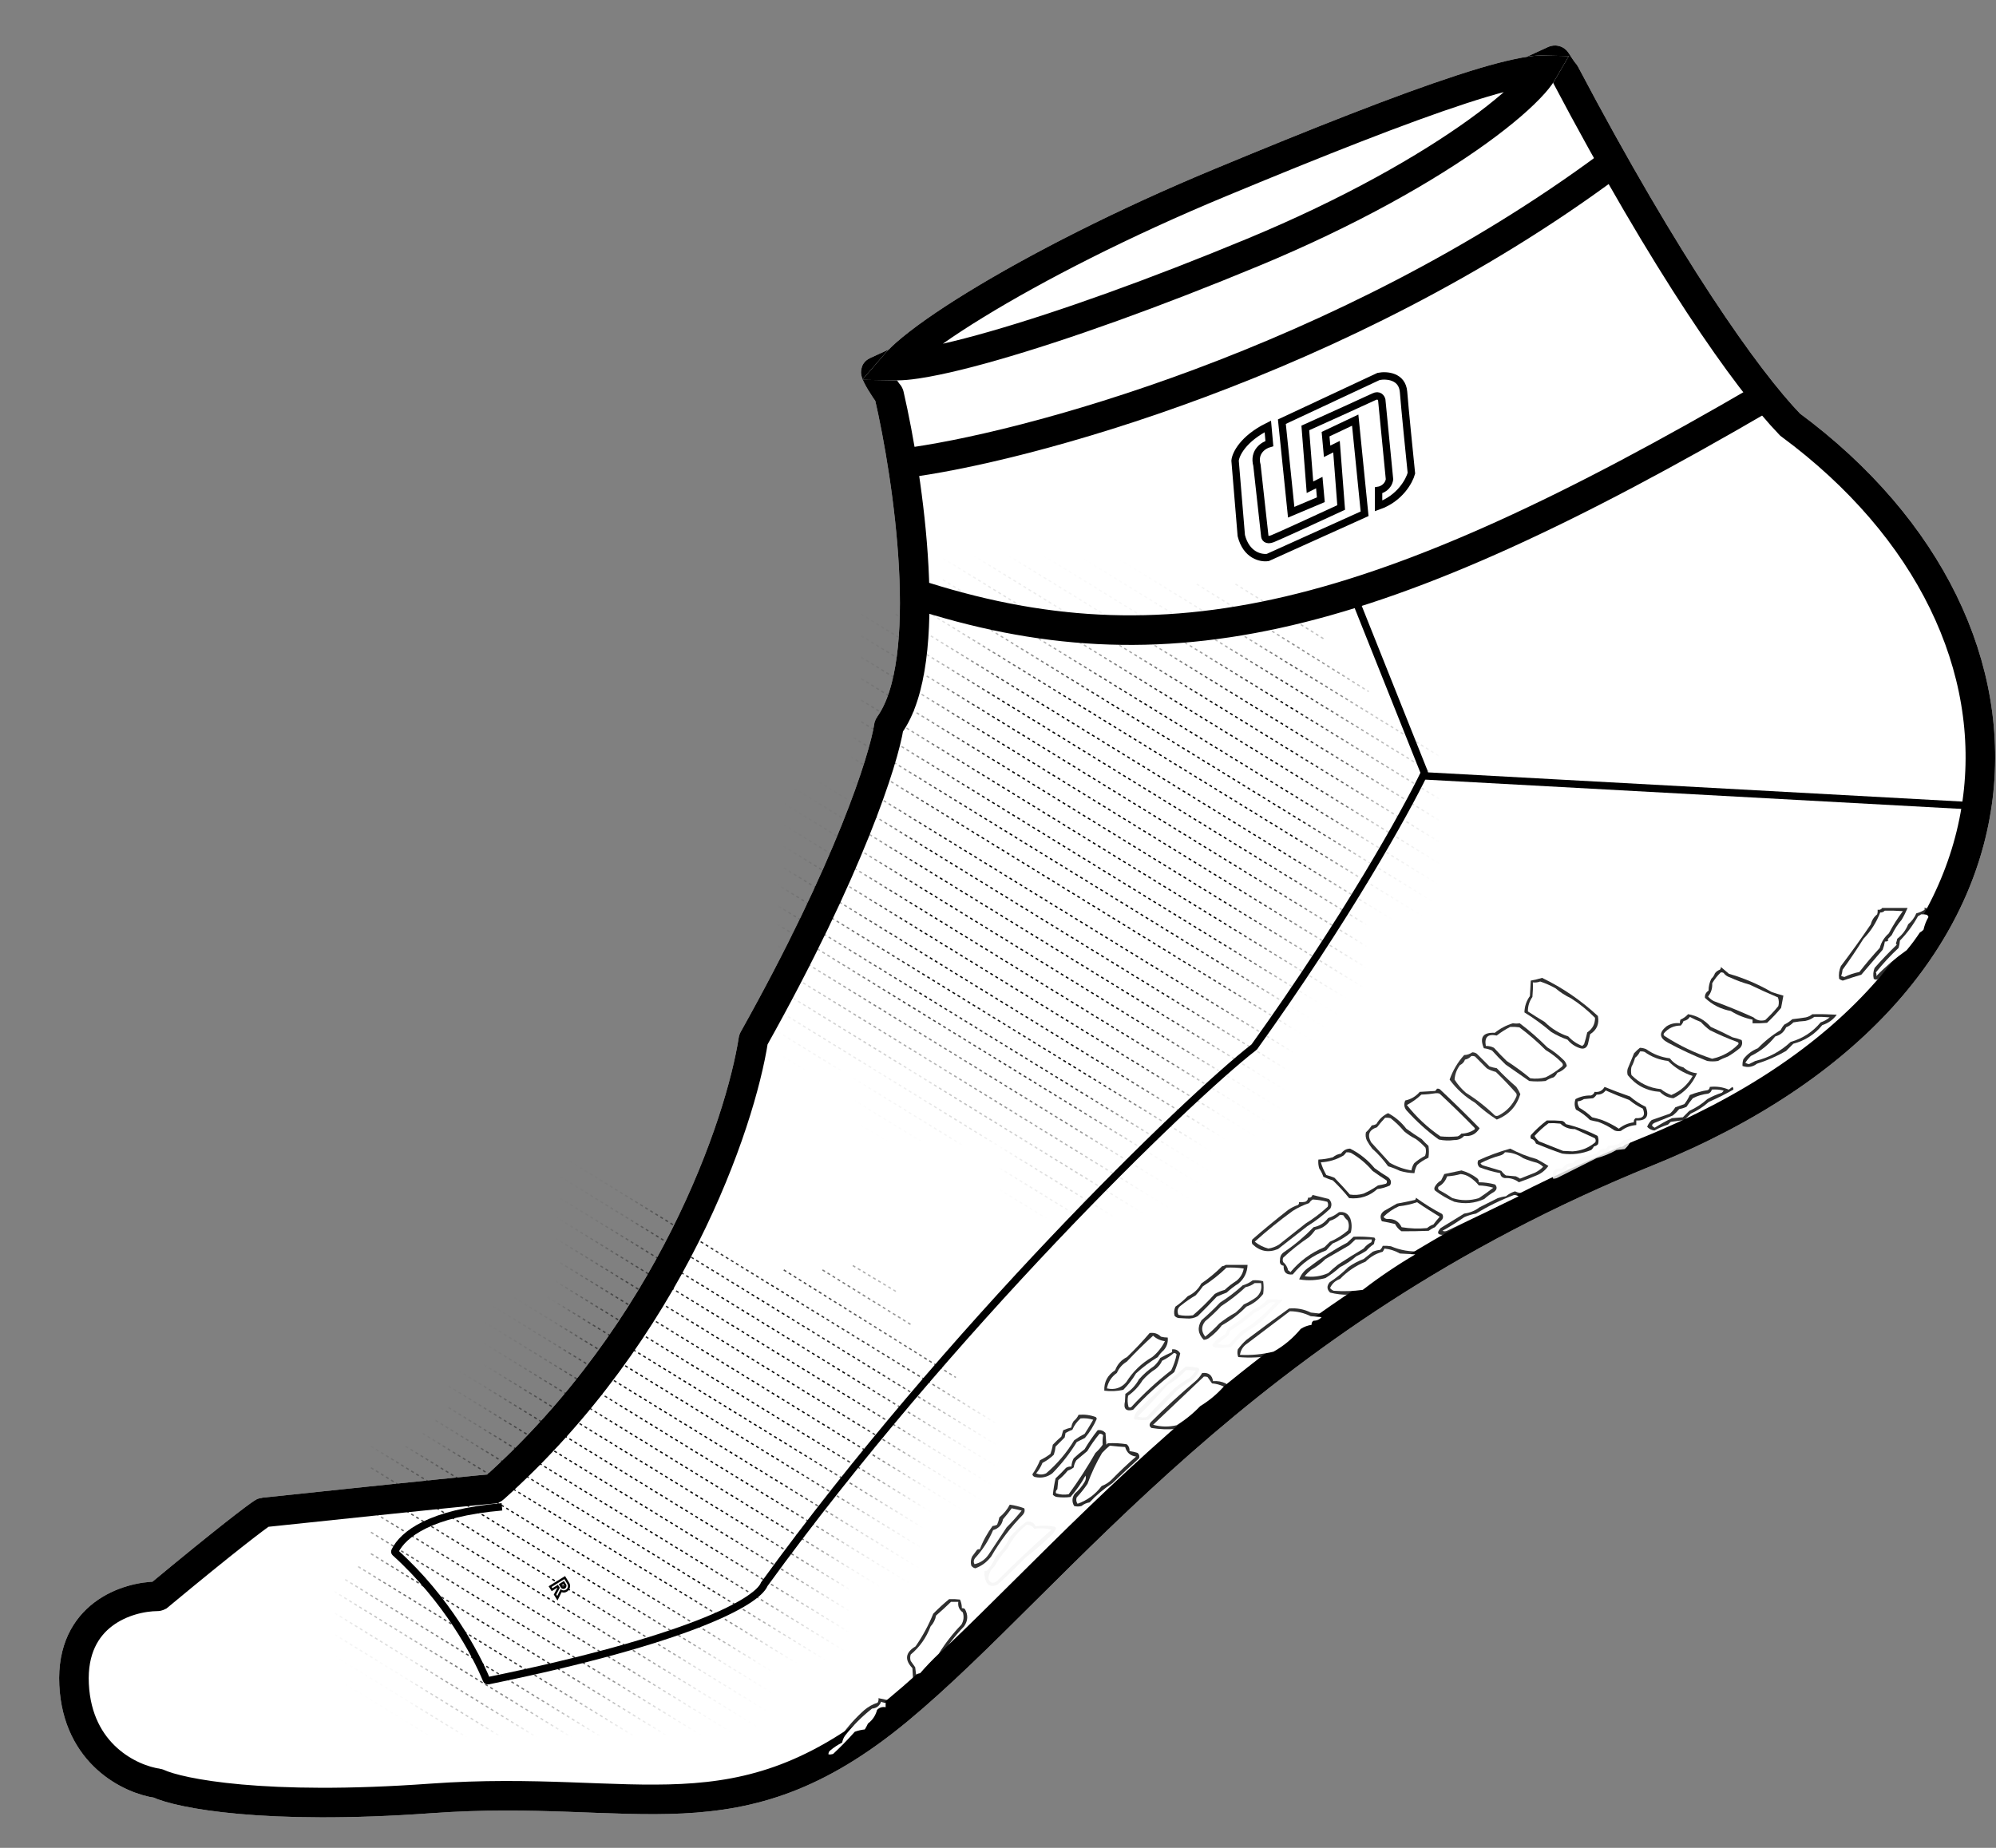 <svg width="27" height="25" viewBox="0 0 27 25" fill="none" xmlns="http://www.w3.org/2000/svg">
<rect x="0" y="0" width="27" height="25" fill="#808080" stroke="none"/>
<path d="M12.029 9.813C12.653 8.95 12.289 6.476 12.027 5.341C12.027 5.338 12.025 5.336 12.023 5.333C11.974 5.276 11.837 5.054 11.847 5.03C11.848 5.027 11.851 5.027 11.853 5.026L21.026 0.817C21.035 0.813 21.045 0.816 21.05 0.824C21.072 0.859 21.131 0.953 21.166 0.991C21.167 0.992 21.168 0.993 21.168 0.994C22.548 3.61 23.624 5.132 24.213 5.743L24.215 5.745C27.995 8.538 27.82 13.336 22.294 15.576C16.767 17.816 14.324 21.335 12.143 23.139C9.961 24.942 8.652 24.128 5.831 24.331C3.579 24.494 2.433 24.264 2.139 24.129C2.137 24.128 2.136 24.127 2.134 24.127C1.774 24.077 1.048 23.741 1.002 22.789C0.956 21.84 1.73 21.599 2.13 21.597C2.134 21.597 2.138 21.595 2.142 21.593C3.079 20.815 3.473 20.519 3.558 20.465C3.561 20.463 3.563 20.462 3.566 20.462C5.886 20.217 6.589 20.148 6.667 20.143C6.672 20.142 6.676 20.141 6.679 20.138C9.07 18 10.015 15.202 10.191 14.066C10.191 14.064 10.192 14.062 10.193 14.06C11.491 11.742 11.956 10.271 12.025 9.821C12.026 9.818 12.027 9.815 12.029 9.813Z" fill="white"/>
<path d="M12.029 9.813C12.653 8.95 12.289 6.476 12.027 5.341C12.027 5.338 12.025 5.336 12.023 5.333C11.974 5.276 11.837 5.054 11.847 5.03C11.848 5.027 11.851 5.027 11.853 5.026L21.026 0.817C21.035 0.813 21.045 0.816 21.05 0.824C21.072 0.859 21.131 0.953 21.166 0.991C21.167 0.992 21.168 0.993 21.168 0.994C22.548 3.61 23.624 5.132 24.213 5.743L24.215 5.745C27.995 8.538 27.82 13.336 22.294 15.576C16.767 17.816 14.324 21.335 12.143 23.139C9.961 24.942 8.652 24.128 5.831 24.331C3.579 24.494 2.433 24.264 2.139 24.129C2.137 24.128 2.136 24.127 2.134 24.127C1.774 24.077 1.048 23.741 1.002 22.789C0.956 21.84 1.73 21.599 2.13 21.597C2.134 21.597 2.138 21.595 2.142 21.593C3.079 20.815 3.473 20.519 3.558 20.465C3.561 20.463 3.563 20.462 3.566 20.462C5.886 20.217 6.589 20.148 6.667 20.143C6.672 20.142 6.676 20.141 6.679 20.138C9.07 18 10.015 15.202 10.191 14.066C10.191 14.064 10.192 14.062 10.193 14.06C11.491 11.742 11.956 10.271 12.025 9.821C12.026 9.818 12.027 9.815 12.029 9.813Z" stroke="white" stroke-width="0.4"/>
<path d="M12.029 9.813C12.653 8.95 12.289 6.476 12.027 5.341C12.027 5.338 12.025 5.336 12.023 5.333C11.974 5.276 11.837 5.054 11.847 5.03C11.848 5.027 11.851 5.027 11.853 5.026L21.026 0.817C21.035 0.813 21.045 0.816 21.05 0.824C21.072 0.859 21.131 0.953 21.166 0.991C21.167 0.992 21.168 0.993 21.168 0.994C22.548 3.61 23.624 5.132 24.213 5.743L24.215 5.745C27.995 8.538 27.82 13.336 22.294 15.576C16.767 17.816 14.324 21.335 12.143 23.139C9.961 24.942 8.652 24.128 5.831 24.331C3.579 24.494 2.433 24.264 2.139 24.129C2.137 24.128 2.136 24.127 2.134 24.127C1.774 24.077 1.048 23.741 1.002 22.789C0.956 21.84 1.73 21.599 2.13 21.597C2.134 21.597 2.138 21.595 2.142 21.593C3.079 20.815 3.473 20.519 3.558 20.465C3.561 20.463 3.563 20.462 3.566 20.462C5.886 20.217 6.589 20.148 6.667 20.143C6.672 20.142 6.676 20.141 6.679 20.138C9.07 18 10.015 15.202 10.191 14.066C10.191 14.064 10.192 14.062 10.193 14.06C11.491 11.742 11.956 10.271 12.025 9.821C12.026 9.818 12.027 9.815 12.029 9.813Z" stroke="black" stroke-width="0.4"/>
<path d="M16.512 2.468C17.836 1.918 18.96 1.473 19.769 1.209C20.175 1.076 20.493 0.993 20.712 0.962C20.783 0.952 20.838 0.95 20.879 0.951C20.853 0.996 20.813 1.056 20.748 1.129C20.593 1.303 20.34 1.525 19.994 1.775C19.303 2.274 18.262 2.87 16.949 3.414C15.629 3.962 14.376 4.411 13.438 4.679C12.968 4.814 12.584 4.901 12.313 4.934C12.223 4.945 12.15 4.947 12.094 4.946C12.132 4.902 12.184 4.847 12.255 4.784C12.46 4.604 12.78 4.378 13.194 4.124C14.02 3.617 15.195 3.014 16.512 2.468Z" fill="white"/>
<path d="M16.512 2.468C17.836 1.918 18.96 1.473 19.769 1.209C20.175 1.076 20.493 0.993 20.712 0.962C20.783 0.952 20.838 0.95 20.879 0.951C20.853 0.996 20.813 1.056 20.748 1.129C20.593 1.303 20.34 1.525 19.994 1.775C19.303 2.274 18.262 2.87 16.949 3.414C15.629 3.962 14.376 4.411 13.438 4.679C12.968 4.814 12.584 4.901 12.313 4.934C12.223 4.945 12.15 4.947 12.094 4.946C12.132 4.902 12.184 4.847 12.255 4.784C12.46 4.604 12.78 4.378 13.194 4.124C14.02 3.617 15.195 3.014 16.512 2.468Z" stroke="white" stroke-width="0.4"/>
<path d="M16.512 2.468C17.836 1.918 18.96 1.473 19.769 1.209C20.175 1.076 20.493 0.993 20.712 0.962C20.783 0.952 20.838 0.95 20.879 0.951C20.853 0.996 20.813 1.056 20.748 1.129C20.593 1.303 20.34 1.525 19.994 1.775C19.303 2.274 18.262 2.87 16.949 3.414C15.629 3.962 14.376 4.411 13.438 4.679C12.968 4.814 12.584 4.901 12.313 4.934C12.223 4.945 12.15 4.947 12.094 4.946C12.132 4.902 12.184 4.847 12.255 4.784C12.46 4.604 12.78 4.378 13.194 4.124C14.02 3.617 15.195 3.014 16.512 2.468Z" stroke="black" stroke-width="0.4"/>
<path d="M12.203 6.27C13.803 6.076 18.163 4.911 21.77 2.235" stroke="black" stroke-width="0.4"/>
<path d="M17.846 6.529L17.72 6.592L17.657 5.79C17.938 5.663 18.518 5.401 18.585 5.368C18.653 5.334 18.684 5.382 18.691 5.41L18.796 6.486C18.779 6.588 18.691 6.627 18.648 6.634V6.845C18.936 6.744 19.064 6.507 19.092 6.402C19.064 6.127 19.003 5.524 18.986 5.304C18.969 5.085 18.754 5.072 18.648 5.093L17.34 5.705L17.466 6.93L17.867 6.761L17.846 6.529Z" stroke="black" stroke-width="0.1"/>
<path d="M19.27 10.497L26.716 10.904" stroke="black" stroke-width="0.1"/>
<mask id="mask0_4708_2091" style="mask-type:alpha" maskUnits="userSpaceOnUse" x="11" y="8" width="8" height="8">
<path d="M17.811 8.577C15.786 9.344 13.609 8.896 12.774 8.577C13.004 9.779 11.791 11.885 11.121 13.12L14.697 15.531C17.16 13.623 18.275 11.371 18.597 10.438L17.811 8.577Z" fill="#D9D9D9"/>
</mask>
<g mask="url(#mask0_4708_2091)">
<line x1="16.712" y1="7.902" x2="17.933" y2="8.659" stroke="black" stroke-width="0.018" stroke-dasharray="0.04 0.04"/>
<line x1="16.189" y1="7.902" x2="18.515" y2="9.357" stroke="black" stroke-width="0.018" stroke-dasharray="0.04 0.04"/>
<line x1="13.224" y1="6.39" x2="21.077" y2="11.218" stroke="black" stroke-width="0.018" stroke-dasharray="0.04 0.04"/>
<line x1="12.755" y1="6.39" x2="20.608" y2="11.218" stroke="black" stroke-width="0.018" stroke-dasharray="0.04 0.04"/>
<line x1="12.755" y1="6.681" x2="20.608" y2="11.509" stroke="black" stroke-width="0.018" stroke-dasharray="0.04 0.04"/>
<line x1="12.755" y1="6.972" x2="20.608" y2="11.8" stroke="black" stroke-width="0.018" stroke-dasharray="0.04 0.04"/>
<line x1="12.755" y1="7.262" x2="20.608" y2="12.091" stroke="black" stroke-width="0.018" stroke-dasharray="0.04 0.04"/>
<line x1="12.755" y1="7.553" x2="20.608" y2="12.382" stroke="black" stroke-width="0.018" stroke-dasharray="0.04 0.04"/>
<line x1="12.755" y1="7.844" x2="20.608" y2="12.672" stroke="black" stroke-width="0.018" stroke-dasharray="0.04 0.04"/>
<line x1="12.583" y1="8.019" x2="20.437" y2="12.847" stroke="black" stroke-width="0.018" stroke-dasharray="0.04 0.04"/>
<line x1="12.407" y1="8.193" x2="20.261" y2="13.021" stroke="black" stroke-width="0.018" stroke-dasharray="0.04 0.04"/>
<line x1="12.114" y1="8.31" x2="19.968" y2="13.138" stroke="black" stroke-width="0.018" stroke-dasharray="0.04 0.04"/>
<line x1="11.649" y1="8.31" x2="19.503" y2="13.138" stroke="black" stroke-width="0.018" stroke-dasharray="0.04 0.04"/>
<line x1="11.649" y1="8.601" x2="19.503" y2="13.429" stroke="black" stroke-width="0.018" stroke-dasharray="0.04 0.04"/>
<line x1="11.649" y1="8.891" x2="19.503" y2="13.72" stroke="black" stroke-width="0.018" stroke-dasharray="0.04 0.04"/>
<line x1="11.649" y1="9.182" x2="19.503" y2="14.011" stroke="black" stroke-width="0.018" stroke-dasharray="0.04 0.04"/>
<line x1="11.649" y1="9.473" x2="19.503" y2="14.301" stroke="black" stroke-width="0.018" stroke-dasharray="0.04 0.04"/>
<line x1="11.649" y1="9.764" x2="19.503" y2="14.592" stroke="black" stroke-width="0.018" stroke-dasharray="0.04 0.04"/>
<line x1="11.477" y1="9.938" x2="19.331" y2="14.767" stroke="black" stroke-width="0.018" stroke-dasharray="0.04 0.04"/>
<line x1="11.302" y1="10.113" x2="19.155" y2="14.941" stroke="black" stroke-width="0.018" stroke-dasharray="0.04 0.04"/>
<line x1="11.067" y1="10.287" x2="18.921" y2="15.116" stroke="black" stroke-width="0.018" stroke-dasharray="0.04 0.04"/>
<line x1="10.602" y1="10.287" x2="18.456" y2="15.116" stroke="black" stroke-width="0.018" stroke-dasharray="0.04 0.04"/>
<line x1="10.602" y1="10.578" x2="18.456" y2="15.407" stroke="black" stroke-width="0.018" stroke-dasharray="0.04 0.04"/>
<line x1="10.602" y1="10.869" x2="18.456" y2="15.698" stroke="black" stroke-width="0.018" stroke-dasharray="0.04 0.04"/>
<line x1="10.602" y1="11.16" x2="18.456" y2="15.989" stroke="black" stroke-width="0.018" stroke-dasharray="0.04 0.04"/>
<line x1="10.602" y1="11.451" x2="18.456" y2="16.279" stroke="black" stroke-width="0.018" stroke-dasharray="0.04 0.04"/>
<line x1="10.602" y1="11.742" x2="18.456" y2="16.57" stroke="black" stroke-width="0.018" stroke-dasharray="0.04 0.04"/>
<line x1="10.431" y1="11.916" x2="18.284" y2="16.744" stroke="black" stroke-width="0.018" stroke-dasharray="0.04 0.04"/>
<line x1="10.255" y1="12.091" x2="18.108" y2="16.919" stroke="black" stroke-width="0.018" stroke-dasharray="0.04 0.04"/>
<line x1="9.556" y1="11.916" x2="17.409" y2="16.744" stroke="black" stroke-width="0.018" stroke-dasharray="0.04 0.04"/>
<line x1="9.091" y1="11.916" x2="16.944" y2="16.744" stroke="black" stroke-width="0.018" stroke-dasharray="0.04 0.04"/>
<line x1="9.091" y1="12.207" x2="16.944" y2="17.036" stroke="black" stroke-width="0.018" stroke-dasharray="0.04 0.04"/>
<line x1="9.091" y1="12.498" x2="16.944" y2="17.327" stroke="black" stroke-width="0.018" stroke-dasharray="0.04 0.04"/>
<line x1="9.091" y1="12.789" x2="16.944" y2="17.617" stroke="black" stroke-width="0.018" stroke-dasharray="0.04 0.04"/>
<line x1="9.091" y1="13.08" x2="16.944" y2="17.908" stroke="black" stroke-width="0.018" stroke-dasharray="0.04 0.04"/>
<line x1="9.091" y1="13.371" x2="16.944" y2="18.199" stroke="black" stroke-width="0.018" stroke-dasharray="0.04 0.04"/>
<line x1="8.919" y1="13.545" x2="16.773" y2="18.373" stroke="black" stroke-width="0.018" stroke-dasharray="0.04 0.04"/>
<line x1="8.743" y1="13.72" x2="16.597" y2="18.548" stroke="black" stroke-width="0.018" stroke-dasharray="0.04 0.04"/>
</g>
<mask id="mask1_4708_2091" style="mask-type:alpha" maskUnits="userSpaceOnUse" x="5" y="16" width="8" height="7">
<path d="M12.199 18.498C10.906 19.961 10.182 21.05 9.901 21.407C8.734 21.978 7.942 22.161 6.644 22.424L6.178 21.639C6.168 21.629 5.682 21.114 5.509 20.97C5.335 20.825 6.563 20.549 7.021 20.127C8.266 19.08 9.302 17.448 9.465 16.752L12.199 18.498Z" fill="#D9D9D9"/>
<path d="M12.199 18.498C10.906 19.961 10.182 21.05 9.901 21.407C8.734 21.978 7.942 22.161 6.644 22.424L6.178 21.639C6.168 21.629 5.682 21.114 5.509 20.97C5.335 20.825 6.563 20.549 7.021 20.127C8.266 19.08 9.302 17.448 9.465 16.752L12.199 18.498Z" stroke="black"/>
</mask>
<g mask="url(#mask1_4708_2091)">
<line x1="11.536" y1="17.122" x2="12.118" y2="17.471" stroke="black" stroke-width="0.018" stroke-dasharray="0.04 0.04"/>
<line x1="11.126" y1="17.181" x2="12.348" y2="17.937" stroke="black" stroke-width="0.018" stroke-dasharray="0.04 0.04"/>
<line x1="10.602" y1="17.181" x2="12.93" y2="18.636" stroke="black" stroke-width="0.018" stroke-dasharray="0.04 0.04"/>
<line x1="7.638" y1="15.668" x2="15.491" y2="20.497" stroke="black" stroke-width="0.018" stroke-dasharray="0.04 0.04"/>
<line x1="7.169" y1="15.668" x2="15.023" y2="20.497" stroke="black" stroke-width="0.018" stroke-dasharray="0.04 0.04"/>
<line x1="7.169" y1="15.96" x2="15.023" y2="20.788" stroke="black" stroke-width="0.018" stroke-dasharray="0.04 0.04"/>
<line x1="7.169" y1="16.25" x2="15.023" y2="21.078" stroke="black" stroke-width="0.018" stroke-dasharray="0.04 0.04"/>
<line x1="7.169" y1="16.541" x2="15.023" y2="21.369" stroke="black" stroke-width="0.018" stroke-dasharray="0.04 0.04"/>
<line x1="7.169" y1="16.832" x2="15.023" y2="21.661" stroke="black" stroke-width="0.018" stroke-dasharray="0.04 0.04"/>
<line x1="7.169" y1="17.122" x2="15.023" y2="21.951" stroke="black" stroke-width="0.018" stroke-dasharray="0.04 0.04"/>
<line x1="6.997" y1="17.297" x2="14.851" y2="22.126" stroke="black" stroke-width="0.018" stroke-dasharray="0.04 0.04"/>
<line x1="6.821" y1="17.472" x2="14.675" y2="22.3" stroke="black" stroke-width="0.018" stroke-dasharray="0.04 0.04"/>
<line x1="6.532" y1="17.588" x2="14.386" y2="22.417" stroke="black" stroke-width="0.018" stroke-dasharray="0.04 0.04"/>
<line x1="6.067" y1="17.588" x2="13.921" y2="22.417" stroke="black" stroke-width="0.018" stroke-dasharray="0.04 0.04"/>
<line x1="6.067" y1="17.879" x2="13.921" y2="22.707" stroke="black" stroke-width="0.018" stroke-dasharray="0.04 0.04"/>
<line x1="6.067" y1="18.17" x2="13.921" y2="22.998" stroke="black" stroke-width="0.018" stroke-dasharray="0.04 0.04"/>
<line x1="6.067" y1="18.461" x2="13.921" y2="23.29" stroke="black" stroke-width="0.018" stroke-dasharray="0.04 0.04"/>
<line x1="6.067" y1="18.752" x2="13.921" y2="23.58" stroke="black" stroke-width="0.018" stroke-dasharray="0.04 0.04"/>
<line x1="6.067" y1="19.043" x2="13.921" y2="23.871" stroke="black" stroke-width="0.018" stroke-dasharray="0.04 0.04"/>
<line x1="5.892" y1="19.217" x2="13.745" y2="24.046" stroke="black" stroke-width="0.018" stroke-dasharray="0.04 0.04"/>
<line x1="5.716" y1="19.392" x2="13.569" y2="24.22" stroke="black" stroke-width="0.018" stroke-dasharray="0.04 0.04"/>
<line x1="5.485" y1="19.566" x2="13.339" y2="24.395" stroke="black" stroke-width="0.018" stroke-dasharray="0.04 0.04"/>
<line x1="5.017" y1="19.566" x2="12.87" y2="24.395" stroke="black" stroke-width="0.018" stroke-dasharray="0.04 0.04"/>
<line x1="5.017" y1="19.857" x2="12.87" y2="24.686" stroke="black" stroke-width="0.018" stroke-dasharray="0.04 0.04"/>
<line x1="5.017" y1="20.148" x2="12.87" y2="24.977" stroke="black" stroke-width="0.018" stroke-dasharray="0.04 0.04"/>
<line x1="5.017" y1="20.439" x2="12.87" y2="25.267" stroke="black" stroke-width="0.018" stroke-dasharray="0.04 0.04"/>
<line x1="5.017" y1="20.73" x2="12.87" y2="25.558" stroke="black" stroke-width="0.018" stroke-dasharray="0.04 0.04"/>
<line x1="5.017" y1="21.02" x2="12.87" y2="25.849" stroke="black" stroke-width="0.018" stroke-dasharray="0.04 0.04"/>
<line x1="4.845" y1="21.195" x2="12.698" y2="26.024" stroke="black" stroke-width="0.018" stroke-dasharray="0.04 0.04"/>
<line x1="4.669" y1="21.37" x2="12.523" y2="26.198" stroke="black" stroke-width="0.018" stroke-dasharray="0.04 0.04"/>
<line x1="3.974" y1="21.195" x2="11.827" y2="26.024" stroke="black" stroke-width="0.018" stroke-dasharray="0.04 0.04"/>
<line x1="3.505" y1="21.195" x2="11.358" y2="26.024" stroke="black" stroke-width="0.018" stroke-dasharray="0.04 0.04"/>
<line x1="3.505" y1="21.486" x2="11.358" y2="26.315" stroke="black" stroke-width="0.018" stroke-dasharray="0.04 0.04"/>
<line x1="3.505" y1="21.777" x2="11.358" y2="26.605" stroke="black" stroke-width="0.018" stroke-dasharray="0.04 0.04"/>
<line x1="3.505" y1="22.068" x2="11.358" y2="26.896" stroke="black" stroke-width="0.018" stroke-dasharray="0.04 0.04"/>
<line x1="3.505" y1="22.358" x2="11.358" y2="27.187" stroke="black" stroke-width="0.018" stroke-dasharray="0.04 0.04"/>
</g>
<mask id="path-82-outside-1_4708_2091" maskUnits="userSpaceOnUse" x="6.447" y="20.706" width="2.227" height="1.903" fill="black">
<rect fill="white" x="6.447" y="20.706" width="2.227" height="1.903"/>
<path d="M7.54 21.624L7.508 21.573L7.556 21.482L7.543 21.46L7.467 21.507L7.441 21.465L7.639 21.343L7.686 21.419C7.693 21.43 7.696 21.442 7.697 21.455C7.697 21.468 7.695 21.48 7.689 21.492C7.683 21.503 7.674 21.512 7.663 21.519C7.651 21.527 7.638 21.531 7.625 21.531C7.612 21.532 7.6 21.528 7.589 21.522L7.54 21.624ZM7.624 21.41L7.579 21.438L7.597 21.468C7.601 21.475 7.607 21.48 7.615 21.481C7.622 21.483 7.629 21.482 7.635 21.478C7.642 21.474 7.646 21.469 7.647 21.461C7.649 21.454 7.647 21.447 7.643 21.44L7.624 21.41Z"/>
</mask>
<path d="M7.54 21.624L7.508 21.573L7.556 21.482L7.543 21.46L7.467 21.507L7.441 21.465L7.639 21.343L7.686 21.419C7.693 21.43 7.696 21.442 7.697 21.455C7.697 21.468 7.695 21.48 7.689 21.492C7.683 21.503 7.674 21.512 7.663 21.519C7.651 21.527 7.638 21.531 7.625 21.531C7.612 21.532 7.6 21.528 7.589 21.522L7.54 21.624ZM7.624 21.41L7.579 21.438L7.597 21.468C7.601 21.475 7.607 21.48 7.615 21.481C7.622 21.483 7.629 21.482 7.635 21.478C7.642 21.474 7.646 21.469 7.647 21.461C7.649 21.454 7.647 21.447 7.643 21.44L7.624 21.41Z" fill="white"/>
<path d="M7.54 21.624L7.527 21.632L7.541 21.654L7.553 21.63L7.54 21.624ZM7.508 21.573L7.495 21.566L7.491 21.574L7.496 21.581L7.508 21.573ZM7.556 21.482L7.569 21.489L7.573 21.481L7.568 21.474L7.556 21.482ZM7.543 21.46L7.555 21.453L7.547 21.44L7.535 21.448L7.543 21.46ZM7.467 21.507L7.455 21.515L7.462 21.527L7.475 21.52L7.467 21.507ZM7.441 21.465L7.434 21.453L7.421 21.461L7.429 21.473L7.441 21.465ZM7.639 21.343L7.651 21.335L7.644 21.323L7.631 21.331L7.639 21.343ZM7.689 21.492L7.676 21.485L7.676 21.485L7.689 21.492ZM7.625 21.531L7.625 21.517L7.625 21.531ZM7.589 21.522L7.597 21.509L7.583 21.5L7.576 21.515L7.589 21.522ZM7.624 21.41L7.637 21.402L7.629 21.39L7.617 21.397L7.624 21.41ZM7.579 21.438L7.571 21.426L7.558 21.433L7.566 21.446L7.579 21.438ZM7.647 21.461L7.633 21.458L7.633 21.459L7.647 21.461ZM7.54 21.624L7.552 21.616L7.521 21.565L7.508 21.573L7.496 21.581L7.527 21.632L7.54 21.624ZM7.508 21.573L7.521 21.58L7.569 21.489L7.556 21.482L7.543 21.475L7.495 21.566L7.508 21.573ZM7.556 21.482L7.568 21.474L7.555 21.453L7.543 21.46L7.53 21.468L7.543 21.49L7.556 21.482ZM7.543 21.46L7.535 21.448L7.46 21.495L7.467 21.507L7.475 21.52L7.55 21.473L7.543 21.46ZM7.467 21.507L7.48 21.499L7.454 21.458L7.441 21.465L7.429 21.473L7.455 21.515L7.467 21.507ZM7.441 21.465L7.449 21.478L7.647 21.356L7.639 21.343L7.631 21.331L7.434 21.453L7.441 21.465ZM7.639 21.343L7.626 21.351L7.673 21.427L7.686 21.419L7.698 21.412L7.651 21.335L7.639 21.343ZM7.686 21.419L7.673 21.427C7.679 21.436 7.682 21.445 7.682 21.456L7.697 21.455L7.712 21.455C7.711 21.439 7.707 21.425 7.698 21.412L7.686 21.419ZM7.697 21.455L7.682 21.456C7.683 21.466 7.68 21.476 7.676 21.485L7.689 21.492L7.702 21.498C7.709 21.485 7.712 21.47 7.712 21.455L7.697 21.455ZM7.689 21.492L7.676 21.485C7.671 21.494 7.664 21.501 7.656 21.507L7.663 21.519L7.671 21.532C7.684 21.523 7.695 21.512 7.702 21.498L7.689 21.492ZM7.663 21.519L7.656 21.507C7.645 21.513 7.635 21.516 7.625 21.517L7.625 21.531L7.626 21.546C7.642 21.546 7.657 21.541 7.671 21.532L7.663 21.519ZM7.625 21.531L7.625 21.517C7.615 21.517 7.606 21.514 7.597 21.509L7.589 21.522L7.582 21.534C7.595 21.542 7.61 21.546 7.626 21.546L7.625 21.531ZM7.589 21.522L7.576 21.515L7.526 21.617L7.54 21.624L7.553 21.63L7.603 21.528L7.589 21.522ZM7.624 21.41L7.617 21.397L7.571 21.426L7.579 21.438L7.586 21.451L7.632 21.422L7.624 21.41ZM7.579 21.438L7.566 21.446L7.585 21.476L7.597 21.468L7.61 21.461L7.591 21.43L7.579 21.438ZM7.597 21.468L7.585 21.476C7.591 21.486 7.6 21.493 7.611 21.496L7.615 21.481L7.618 21.467C7.615 21.466 7.612 21.464 7.61 21.461L7.597 21.468ZM7.615 21.481L7.611 21.496C7.622 21.499 7.633 21.497 7.643 21.491L7.635 21.478L7.628 21.466C7.624 21.468 7.622 21.468 7.618 21.467L7.615 21.481ZM7.635 21.478L7.643 21.491C7.653 21.485 7.659 21.475 7.661 21.464L7.647 21.461L7.633 21.459C7.632 21.462 7.63 21.464 7.628 21.466L7.635 21.478ZM7.647 21.461L7.661 21.464C7.664 21.453 7.662 21.442 7.655 21.432L7.643 21.44L7.63 21.448C7.633 21.451 7.633 21.455 7.633 21.458L7.647 21.461ZM7.643 21.44L7.655 21.432L7.637 21.402L7.624 21.41L7.612 21.418L7.63 21.448L7.643 21.44Z" fill="black" mask="url(#path-82-outside-1_4708_2091)"/>
<path d="M12.344 8.023C15.776 9.154 18.649 8.417 23.862 5.376" stroke="black" stroke-width="0.4"/>
<path d="M17.171 6.001L17.15 5.769C16.813 5.937 16.714 6.148 16.707 6.233L16.791 7.246C16.859 7.516 17.059 7.556 17.15 7.542L18.459 6.951L18.332 5.684L17.931 5.874L17.952 6.106L18.079 6.043L18.142 6.866C17.868 6.993 17.298 7.255 17.214 7.288C17.129 7.322 17.108 7.274 17.108 7.246L17.003 6.296C16.952 6.11 17.094 6.022 17.171 6.001Z" stroke="black" stroke-width="0.1"/>
<path d="M6.79 20.386C5.823 20.47 5.454 20.755 5.342 20.985C5.338 20.992 5.34 21 5.346 21.006C6.043 21.636 6.437 22.377 6.581 22.728C6.584 22.736 6.593 22.741 6.602 22.739C9.307 22.186 10.238 21.675 10.338 21.435C10.339 21.434 10.339 21.432 10.34 21.431C12.832 17.997 16.052 14.874 16.962 14.168C16.964 14.167 16.965 14.166 16.966 14.165C18.216 12.423 19.017 10.978 19.265 10.465C19.268 10.46 19.268 10.455 19.266 10.45L18.309 8.053" stroke="black" stroke-width="0.1"/>
<path opacity="0.83" fill-rule="evenodd" clip-rule="evenodd" d="M25.46 12.284C25.575 12.284 25.689 12.284 25.804 12.284C25.781 12.338 25.755 12.391 25.724 12.443C25.67 12.506 25.625 12.576 25.589 12.652C25.571 12.671 25.552 12.689 25.534 12.708C25.538 12.712 25.542 12.716 25.546 12.72C25.533 12.735 25.517 12.741 25.497 12.738C25.491 12.776 25.481 12.813 25.467 12.849C25.37 12.962 25.274 13.074 25.178 13.187C25.093 13.212 25.01 13.239 24.927 13.267C24.909 13.262 24.892 13.254 24.878 13.242C24.87 13.183 24.878 13.125 24.902 13.07C25.043 12.884 25.178 12.696 25.307 12.505C25.32 12.45 25.349 12.405 25.393 12.37C25.399 12.35 25.401 12.329 25.399 12.308C25.426 12.313 25.447 12.305 25.46 12.284Z" fill="black"/>
<path opacity="0.819" fill-rule="evenodd" clip-rule="evenodd" d="M26.026 12.284C26.038 12.284 26.051 12.284 26.063 12.284C26.057 12.331 26.077 12.355 26.124 12.357C26.124 12.39 26.124 12.423 26.124 12.456C26.092 12.499 26.07 12.549 26.057 12.603C25.977 12.678 25.911 12.764 25.861 12.861C25.692 12.973 25.539 13.102 25.401 13.248C25.381 13.257 25.363 13.255 25.346 13.242C25.335 13.191 25.339 13.142 25.358 13.095C25.452 12.988 25.553 12.883 25.658 12.781C25.653 12.776 25.649 12.77 25.646 12.763C25.654 12.743 25.66 12.723 25.664 12.701C25.732 12.648 25.781 12.583 25.812 12.505C25.86 12.465 25.897 12.416 25.922 12.357C25.958 12.348 25.993 12.333 26.026 12.314C26.04 12.305 26.04 12.295 26.026 12.284Z" fill="black"/>
<path fill-rule="evenodd" clip-rule="evenodd" d="M25.495 12.321C25.577 12.319 25.659 12.321 25.74 12.327C25.669 12.422 25.606 12.522 25.55 12.628C25.489 12.681 25.448 12.747 25.428 12.824C25.331 12.93 25.239 13.038 25.152 13.15C25.081 13.164 25.013 13.187 24.949 13.218C24.935 13.214 24.921 13.21 24.906 13.205C24.915 13.177 24.921 13.149 24.925 13.119C25.024 12.983 25.118 12.844 25.207 12.701C25.308 12.597 25.383 12.478 25.434 12.345C25.459 12.346 25.479 12.338 25.495 12.321Z" fill="white"/>
<path fill-rule="evenodd" clip-rule="evenodd" d="M25.988 12.37C26.013 12.368 26.038 12.37 26.062 12.376C26.074 12.382 26.082 12.393 26.086 12.407C26.055 12.46 26.033 12.518 26.019 12.579C26.005 12.594 25.988 12.606 25.97 12.616C25.915 12.699 25.856 12.779 25.792 12.855C25.644 12.959 25.507 13.076 25.381 13.206C25.385 13.188 25.383 13.171 25.375 13.156C25.469 13.039 25.571 12.928 25.682 12.825C25.692 12.793 25.698 12.76 25.7 12.726C25.797 12.626 25.879 12.515 25.945 12.395C25.961 12.387 25.976 12.379 25.988 12.37Z" fill="white"/>
<path opacity="0.827" fill-rule="evenodd" clip-rule="evenodd" d="M23.278 13.082C23.314 13.113 23.35 13.144 23.388 13.175C23.59 13.233 23.782 13.315 23.965 13.421C24.017 13.439 24.07 13.455 24.124 13.47C24.113 13.524 24.103 13.58 24.093 13.636C24.035 13.707 23.971 13.774 23.903 13.838C23.838 13.844 23.773 13.846 23.707 13.844C23.707 13.828 23.707 13.812 23.707 13.795C23.602 13.774 23.504 13.735 23.413 13.678C23.278 13.653 23.162 13.594 23.063 13.5C23.059 13.459 23.076 13.426 23.112 13.402C23.112 13.345 23.124 13.292 23.149 13.242C23.171 13.222 23.188 13.197 23.198 13.168C23.215 13.145 23.238 13.129 23.265 13.119C23.276 13.109 23.28 13.097 23.278 13.082Z" fill="black"/>
<path fill-rule="evenodd" clip-rule="evenodd" d="M23.277 13.156C23.29 13.154 23.302 13.156 23.314 13.162C23.336 13.192 23.365 13.212 23.4 13.223C23.487 13.263 23.577 13.296 23.67 13.322C23.795 13.383 23.922 13.44 24.05 13.494C24.064 13.532 24.066 13.57 24.056 13.611C24.002 13.678 23.942 13.741 23.878 13.801C23.817 13.817 23.763 13.805 23.719 13.764C23.542 13.684 23.362 13.61 23.179 13.543C23.151 13.527 23.126 13.507 23.105 13.482C23.147 13.43 23.165 13.371 23.161 13.303C23.193 13.248 23.232 13.199 23.277 13.156Z" fill="white"/>
<path opacity="0.816" fill-rule="evenodd" clip-rule="evenodd" d="M20.86 13.23C21.136 13.363 21.387 13.535 21.615 13.746C21.635 13.852 21.601 13.934 21.51 13.992C21.5 14.037 21.489 14.082 21.48 14.127C21.462 14.178 21.427 14.197 21.375 14.182C21.306 14.16 21.249 14.121 21.204 14.066C21.126 14.039 21.053 14.004 20.983 13.961C20.869 13.864 20.749 13.775 20.621 13.697C20.623 13.616 20.647 13.542 20.695 13.476C20.699 13.406 20.703 13.336 20.707 13.267C20.76 13.257 20.811 13.245 20.86 13.23Z" fill="black"/>
<path fill-rule="evenodd" clip-rule="evenodd" d="M20.834 13.279C20.906 13.303 20.976 13.334 21.042 13.371C21.105 13.425 21.175 13.47 21.251 13.506C21.369 13.581 21.477 13.669 21.576 13.77C21.577 13.854 21.542 13.92 21.471 13.967C21.459 14.021 21.445 14.074 21.428 14.127C21.42 14.135 21.412 14.143 21.404 14.151C21.331 14.123 21.267 14.08 21.214 14.022C21.092 13.982 20.986 13.916 20.895 13.826C20.818 13.78 20.743 13.733 20.668 13.684C20.667 13.613 20.687 13.547 20.729 13.488C20.735 13.422 20.738 13.357 20.735 13.291C20.771 13.295 20.804 13.291 20.834 13.279Z" fill="white"/>
<path opacity="0.813" fill-rule="evenodd" clip-rule="evenodd" d="M22.835 13.721C22.957 13.742 23.059 13.799 23.142 13.893C23.241 13.937 23.339 13.984 23.436 14.034C23.478 14.043 23.519 14.055 23.559 14.071C23.573 14.109 23.567 14.143 23.54 14.176C23.488 14.22 23.433 14.258 23.375 14.293C23.328 14.31 23.283 14.33 23.24 14.354C23.191 14.362 23.142 14.362 23.093 14.354C22.912 14.282 22.736 14.2 22.565 14.108C22.445 14.045 22.437 13.972 22.541 13.887C22.596 13.85 22.658 13.836 22.724 13.844C22.723 13.827 22.725 13.811 22.731 13.795C22.771 13.778 22.806 13.753 22.835 13.721Z" fill="black"/>
<path opacity="0.824" fill-rule="evenodd" clip-rule="evenodd" d="M24.515 13.722C24.626 13.719 24.736 13.722 24.846 13.728C24.797 13.796 24.731 13.843 24.65 13.869C24.547 13.995 24.416 14.079 24.258 14.121C24.226 14.153 24.193 14.186 24.16 14.219C24.034 14.291 23.903 14.348 23.767 14.391C23.708 14.436 23.642 14.447 23.571 14.422C23.569 14.39 23.573 14.36 23.583 14.33C23.634 14.263 23.7 14.214 23.779 14.182C23.871 14.086 23.973 14.004 24.086 13.937C24.099 13.91 24.116 13.885 24.135 13.863C24.175 13.843 24.212 13.818 24.245 13.789C24.307 13.782 24.368 13.774 24.429 13.764C24.462 13.756 24.491 13.742 24.515 13.722Z" fill="black"/>
<path fill-rule="evenodd" clip-rule="evenodd" d="M22.859 13.758C22.906 13.784 22.955 13.806 23.006 13.826C23.044 13.867 23.084 13.904 23.129 13.937C23.248 13.996 23.371 14.05 23.497 14.096C23.515 14.101 23.521 14.112 23.515 14.127C23.418 14.228 23.299 14.294 23.16 14.324C22.931 14.249 22.716 14.146 22.516 14.016C22.502 14.006 22.5 13.993 22.509 13.979C22.568 13.91 22.644 13.875 22.736 13.875C22.753 13.857 22.765 13.837 22.773 13.814C22.811 13.807 22.839 13.789 22.859 13.758Z" fill="white"/>
<path fill-rule="evenodd" clip-rule="evenodd" d="M24.542 13.758C24.611 13.756 24.681 13.758 24.75 13.764C24.714 13.795 24.673 13.817 24.628 13.832C24.52 13.962 24.385 14.05 24.223 14.096C24.086 14.224 23.927 14.31 23.744 14.354C23.715 14.369 23.687 14.383 23.658 14.397C23.641 14.394 23.625 14.388 23.609 14.379C23.63 14.345 23.655 14.315 23.683 14.287C23.813 14.224 23.923 14.136 24.014 14.022C24.083 14.004 24.132 13.963 24.161 13.899C24.199 13.884 24.232 13.861 24.259 13.832C24.312 13.822 24.365 13.816 24.419 13.813C24.465 13.803 24.506 13.785 24.542 13.758Z" fill="white"/>
<path opacity="0.807" fill-rule="evenodd" clip-rule="evenodd" d="M20.465 13.844C20.497 13.849 20.528 13.849 20.557 13.844C20.688 13.942 20.812 14.051 20.931 14.17C21.014 14.22 21.089 14.279 21.158 14.348C21.178 14.371 21.19 14.396 21.195 14.422C21.161 14.466 21.118 14.497 21.066 14.514C21.054 14.538 21.038 14.559 21.017 14.575C20.978 14.586 20.941 14.602 20.907 14.625C20.833 14.633 20.759 14.633 20.686 14.625C20.579 14.551 20.473 14.477 20.367 14.403C20.303 14.342 20.242 14.278 20.183 14.213C20.148 14.197 20.111 14.187 20.072 14.182C20.011 14.035 20.06 13.965 20.22 13.973C20.294 13.914 20.375 13.871 20.465 13.844Z" fill="black"/>
<path fill-rule="evenodd" clip-rule="evenodd" d="M20.43 13.893C20.471 13.891 20.512 13.893 20.553 13.899C20.677 13.991 20.796 14.094 20.909 14.207C20.987 14.253 21.059 14.308 21.123 14.373C21.149 14.398 21.147 14.421 21.117 14.44C21.052 14.493 20.983 14.538 20.909 14.575C20.84 14.594 20.77 14.598 20.7 14.588C20.599 14.504 20.492 14.426 20.381 14.354C20.322 14.297 20.264 14.237 20.209 14.176C20.175 14.158 20.138 14.15 20.099 14.151C20.077 14.032 20.126 13.985 20.246 14.01C20.304 13.965 20.365 13.926 20.43 13.893Z" fill="white"/>
<path opacity="0.806" fill-rule="evenodd" clip-rule="evenodd" d="M22.183 14.176C22.213 14.177 22.242 14.183 22.269 14.195C22.365 14.263 22.471 14.304 22.588 14.318C22.636 14.38 22.698 14.421 22.772 14.441C22.823 14.487 22.885 14.514 22.956 14.52C22.891 14.67 22.785 14.783 22.637 14.858C22.566 14.853 22.505 14.825 22.453 14.772C22.275 14.76 22.129 14.684 22.018 14.545C22.01 14.516 22.01 14.488 22.018 14.459C22.046 14.39 22.075 14.32 22.104 14.25C22.129 14.223 22.155 14.198 22.183 14.176Z" fill="black"/>
<path fill-rule="evenodd" clip-rule="evenodd" d="M22.185 14.225C22.206 14.223 22.227 14.225 22.247 14.232C22.342 14.3 22.448 14.341 22.565 14.354C22.659 14.448 22.77 14.516 22.897 14.557C22.829 14.676 22.733 14.762 22.608 14.815C22.557 14.796 22.509 14.77 22.467 14.735C22.312 14.72 22.179 14.656 22.069 14.545C22.061 14.508 22.061 14.471 22.069 14.434C22.09 14.395 22.106 14.354 22.118 14.311C22.148 14.288 22.17 14.259 22.185 14.225Z" fill="white"/>
<path opacity="0.789" fill-rule="evenodd" clip-rule="evenodd" d="M19.916 14.237C19.938 14.237 19.959 14.243 19.977 14.256C20.035 14.313 20.092 14.37 20.149 14.428C20.181 14.439 20.214 14.447 20.247 14.452C20.331 14.541 20.419 14.625 20.511 14.704C20.532 14.735 20.551 14.768 20.566 14.803C20.515 14.969 20.409 15.083 20.247 15.147C20.143 15.08 20.045 15.004 19.953 14.919C19.817 14.838 19.702 14.734 19.609 14.606C19.653 14.482 19.718 14.371 19.806 14.274C19.844 14.274 19.881 14.261 19.916 14.237Z" fill="black"/>
<path fill-rule="evenodd" clip-rule="evenodd" d="M19.903 14.287C19.919 14.285 19.936 14.287 19.952 14.293C20.005 14.346 20.058 14.399 20.111 14.453C20.149 14.476 20.19 14.492 20.234 14.502C20.33 14.594 20.422 14.691 20.51 14.791C20.518 14.807 20.518 14.823 20.51 14.84C20.459 14.952 20.38 15.036 20.271 15.092C20.254 15.1 20.238 15.1 20.222 15.092C20.101 14.975 19.971 14.873 19.829 14.784C19.769 14.732 19.718 14.673 19.676 14.606C19.681 14.534 19.705 14.469 19.749 14.41C19.782 14.394 19.805 14.37 19.817 14.336C19.852 14.329 19.88 14.312 19.903 14.287Z" fill="white"/>
<path opacity="0.833" fill-rule="evenodd" clip-rule="evenodd" d="M21.705 14.705C21.817 14.751 21.932 14.794 22.048 14.834C22.113 14.89 22.185 14.938 22.263 14.975C22.312 15.103 22.269 15.165 22.134 15.159C22.134 15.18 22.134 15.2 22.134 15.221C22.057 15.227 21.987 15.253 21.925 15.301C21.896 15.307 21.868 15.305 21.84 15.294C21.771 15.246 21.697 15.207 21.619 15.178C21.582 15.171 21.545 15.163 21.508 15.153C21.452 15.096 21.388 15.049 21.318 15.012C21.297 14.965 21.295 14.918 21.312 14.87C21.377 14.836 21.447 14.819 21.521 14.821C21.545 14.813 21.562 14.797 21.57 14.772C21.631 14.78 21.676 14.757 21.705 14.705Z" fill="black"/>
<path opacity="0.821" fill-rule="evenodd" clip-rule="evenodd" d="M23.128 14.705C23.218 14.695 23.304 14.707 23.385 14.742C23.402 14.729 23.418 14.717 23.434 14.705C23.445 14.715 23.449 14.727 23.447 14.742C23.34 14.802 23.23 14.858 23.115 14.908C23.043 14.973 22.961 15.026 22.87 15.067C22.841 15.096 22.813 15.125 22.784 15.153C22.723 15.161 22.661 15.169 22.6 15.178C22.588 15.19 22.576 15.203 22.563 15.215C22.499 15.235 22.438 15.262 22.379 15.295C22.34 15.29 22.308 15.274 22.281 15.245C22.294 15.21 22.314 15.179 22.343 15.153C22.424 15.125 22.506 15.096 22.588 15.067C22.617 15.042 22.642 15.014 22.662 14.981C22.702 14.967 22.743 14.953 22.784 14.938C22.814 14.9 22.838 14.86 22.858 14.815C22.937 14.784 23.018 14.761 23.103 14.748C23.119 14.738 23.128 14.723 23.128 14.705Z" fill="black"/>
<path opacity="0.817" fill-rule="evenodd" clip-rule="evenodd" d="M19.438 14.729C19.451 14.727 19.463 14.729 19.475 14.735C19.659 14.907 19.838 15.083 20.015 15.264C19.966 15.344 19.896 15.379 19.806 15.368C19.77 15.407 19.725 15.425 19.671 15.424C19.601 15.434 19.532 15.432 19.463 15.417C19.305 15.303 19.16 15.171 19.027 15.024C18.993 14.983 18.987 14.938 19.009 14.889C19.087 14.872 19.152 14.834 19.205 14.772C19.274 14.768 19.344 14.764 19.413 14.76C19.424 14.751 19.433 14.741 19.438 14.729Z" fill="black"/>
<path fill-rule="evenodd" clip-rule="evenodd" d="M23.156 14.741C23.21 14.737 23.263 14.741 23.316 14.754C23.31 14.765 23.302 14.776 23.291 14.784C23.223 14.806 23.157 14.835 23.095 14.87C23.022 14.936 22.94 14.989 22.85 15.03C22.821 15.059 22.792 15.087 22.764 15.116C22.715 15.12 22.666 15.124 22.617 15.128C22.536 15.166 22.459 15.209 22.384 15.257C22.336 15.235 22.336 15.213 22.384 15.19C22.465 15.157 22.547 15.124 22.629 15.091C22.66 15.066 22.689 15.037 22.715 15.005C22.749 14.999 22.781 14.989 22.813 14.975C22.839 14.934 22.868 14.895 22.899 14.858C22.965 14.824 23.034 14.804 23.107 14.796C23.133 14.786 23.15 14.767 23.156 14.741Z" fill="white"/>
<path fill-rule="evenodd" clip-rule="evenodd" d="M21.72 14.753C21.825 14.8 21.931 14.843 22.039 14.882C22.096 14.929 22.157 14.968 22.223 14.999C22.261 15.091 22.228 15.134 22.125 15.128C22.106 15.142 22.098 15.16 22.101 15.184C22.025 15.194 21.958 15.222 21.898 15.27C21.827 15.223 21.751 15.184 21.671 15.153C21.627 15.139 21.582 15.126 21.536 15.116C21.484 15.066 21.427 15.023 21.364 14.987C21.347 14.961 21.339 14.932 21.34 14.901C21.371 14.898 21.399 14.887 21.426 14.87C21.467 14.866 21.508 14.862 21.549 14.858C21.569 14.846 21.585 14.829 21.598 14.809C21.65 14.812 21.691 14.793 21.72 14.753Z" fill="white"/>
<path fill-rule="evenodd" clip-rule="evenodd" d="M19.424 14.79C19.441 14.788 19.457 14.79 19.473 14.796C19.635 14.947 19.792 15.1 19.945 15.257C19.953 15.265 19.953 15.274 19.945 15.282C19.892 15.317 19.832 15.336 19.767 15.337C19.754 15.354 19.738 15.366 19.718 15.374C19.64 15.382 19.563 15.382 19.485 15.374C19.312 15.256 19.161 15.115 19.031 14.95C19.102 14.912 19.168 14.865 19.227 14.809C19.295 14.807 19.361 14.8 19.424 14.79Z" fill="white"/>
<path opacity="0.808" fill-rule="evenodd" clip-rule="evenodd" d="M18.777 15.06C18.873 15.112 18.955 15.181 19.023 15.27C19.09 15.319 19.16 15.366 19.231 15.411C19.261 15.444 19.291 15.474 19.323 15.503C19.331 15.556 19.331 15.609 19.323 15.663C19.267 15.688 19.216 15.721 19.17 15.761C19.15 15.796 19.138 15.832 19.133 15.872C19.066 15.87 19.001 15.86 18.937 15.841C18.885 15.816 18.832 15.795 18.777 15.779C18.715 15.692 18.643 15.612 18.562 15.54C18.535 15.505 18.51 15.468 18.489 15.429C18.473 15.393 18.469 15.357 18.477 15.319C18.508 15.291 18.534 15.261 18.556 15.226C18.578 15.224 18.598 15.218 18.618 15.208C18.657 15.14 18.71 15.091 18.777 15.06Z" fill="black"/>
<path fill-rule="evenodd" clip-rule="evenodd" d="M18.737 15.122C18.762 15.12 18.787 15.122 18.811 15.129C18.878 15.181 18.939 15.241 18.995 15.307C19.044 15.348 19.097 15.382 19.154 15.411C19.201 15.446 19.244 15.485 19.283 15.528C19.293 15.565 19.291 15.602 19.277 15.638C19.224 15.665 19.175 15.698 19.13 15.737C19.11 15.767 19.098 15.8 19.093 15.835C18.989 15.818 18.891 15.783 18.799 15.731C18.715 15.638 18.631 15.546 18.547 15.454C18.492 15.354 18.519 15.286 18.627 15.251C18.662 15.206 18.698 15.163 18.737 15.122Z" fill="white"/>
<path opacity="0.844" fill-rule="evenodd" clip-rule="evenodd" d="M20.924 15.159C20.994 15.157 21.063 15.159 21.132 15.165C21.155 15.173 21.171 15.187 21.181 15.208C21.33 15.244 21.473 15.297 21.611 15.368C21.625 15.404 21.627 15.441 21.617 15.479C21.603 15.496 21.584 15.506 21.562 15.509C21.552 15.528 21.54 15.544 21.525 15.558C21.4 15.61 21.269 15.626 21.132 15.607C21.012 15.566 20.894 15.521 20.777 15.472C20.767 15.438 20.744 15.415 20.709 15.405C20.701 15.388 20.701 15.372 20.709 15.356C20.775 15.283 20.847 15.218 20.924 15.159Z" fill="black"/>
<path fill-rule="evenodd" clip-rule="evenodd" d="M20.948 15.196C21.001 15.194 21.054 15.196 21.107 15.202C21.162 15.253 21.227 15.277 21.304 15.276C21.393 15.317 21.483 15.358 21.573 15.399C21.587 15.416 21.588 15.434 21.58 15.454C21.491 15.529 21.389 15.57 21.273 15.577C21.23 15.575 21.187 15.573 21.144 15.571C21.036 15.528 20.927 15.485 20.819 15.442C20.792 15.419 20.772 15.395 20.758 15.368C20.816 15.304 20.879 15.247 20.948 15.196Z" fill="white"/>
<path opacity="0.841" fill-rule="evenodd" clip-rule="evenodd" d="M22.075 15.38C22.064 15.443 22.032 15.499 21.977 15.546C21.94 15.55 21.903 15.555 21.866 15.559C21.781 15.607 21.692 15.644 21.596 15.669C21.416 15.759 21.236 15.849 21.057 15.94C21.041 15.945 21.024 15.948 21.008 15.946C20.991 15.844 21.032 15.799 21.13 15.81C21.162 15.759 21.209 15.734 21.271 15.737C21.286 15.73 21.296 15.72 21.302 15.706C21.396 15.659 21.494 15.626 21.596 15.608C21.622 15.56 21.663 15.539 21.719 15.546C21.734 15.532 21.747 15.516 21.756 15.497C21.838 15.507 21.908 15.482 21.964 15.423C22.009 15.424 22.046 15.41 22.075 15.38Z" fill="#F9F9F9"/>
<path fill-rule="evenodd" clip-rule="evenodd" d="M21.952 15.479C21.981 15.482 21.981 15.492 21.952 15.51C21.939 15.518 21.927 15.518 21.914 15.51C21.932 15.505 21.945 15.495 21.952 15.479Z" fill="white"/>
<path opacity="0.831" fill-rule="evenodd" clip-rule="evenodd" d="M18.263 15.54C18.391 15.604 18.502 15.693 18.594 15.804C18.653 15.848 18.715 15.889 18.778 15.927C18.818 15.961 18.826 15.998 18.802 16.038C18.748 16.063 18.691 16.08 18.631 16.087C18.523 16.184 18.396 16.225 18.25 16.21C18.181 16.124 18.107 16.044 18.03 15.97C17.985 15.957 17.943 15.94 17.901 15.921C17.888 15.881 17.87 15.844 17.846 15.81C17.834 15.77 17.829 15.729 17.834 15.688C17.9 15.685 17.965 15.675 18.03 15.657C18.062 15.63 18.099 15.614 18.14 15.608C18.171 15.564 18.212 15.541 18.263 15.54Z" fill="black"/>
<path opacity="0.812" fill-rule="evenodd" clip-rule="evenodd" d="M20.429 15.54C20.543 15.6 20.661 15.648 20.785 15.681C20.84 15.71 20.893 15.741 20.945 15.774C20.904 15.832 20.851 15.876 20.785 15.902C20.706 15.936 20.627 15.967 20.546 15.995C20.49 15.953 20.427 15.934 20.356 15.939C20.317 15.932 20.296 15.91 20.294 15.872C20.199 15.854 20.105 15.828 20.012 15.792C19.988 15.765 19.982 15.735 19.994 15.7C20.137 15.634 20.282 15.581 20.429 15.54Z" fill="black"/>
<path fill-rule="evenodd" clip-rule="evenodd" d="M21.782 15.528C21.795 15.526 21.808 15.528 21.819 15.534C21.77 15.578 21.757 15.576 21.782 15.528Z" fill="white"/>
<path fill-rule="evenodd" clip-rule="evenodd" d="M18.211 15.59C18.232 15.588 18.252 15.59 18.272 15.596C18.384 15.66 18.482 15.742 18.566 15.841C18.629 15.886 18.692 15.929 18.756 15.97C18.765 15.986 18.763 16.001 18.75 16.014C18.714 16.023 18.677 16.032 18.64 16.038C18.578 16.081 18.513 16.118 18.444 16.149C18.384 16.167 18.322 16.171 18.26 16.161C18.192 16.083 18.122 16.007 18.051 15.934C18.015 15.919 17.978 15.907 17.941 15.897C17.909 15.841 17.884 15.784 17.867 15.725C17.977 15.72 18.079 15.689 18.174 15.633C18.189 15.62 18.201 15.605 18.211 15.59Z" fill="white"/>
<path fill-rule="evenodd" clip-rule="evenodd" d="M20.358 15.589C20.448 15.591 20.529 15.617 20.604 15.669C20.663 15.695 20.725 15.715 20.788 15.731C20.821 15.743 20.849 15.761 20.874 15.786C20.842 15.819 20.805 15.845 20.763 15.866C20.696 15.893 20.628 15.92 20.561 15.946C20.544 15.934 20.525 15.924 20.506 15.915C20.461 15.911 20.416 15.907 20.371 15.903C20.346 15.886 20.326 15.866 20.309 15.841C20.228 15.817 20.146 15.792 20.064 15.768C20.047 15.763 20.035 15.753 20.027 15.737C20.113 15.692 20.203 15.657 20.297 15.632C20.323 15.624 20.343 15.61 20.358 15.589Z" fill="white"/>
<path fill-rule="evenodd" clip-rule="evenodd" d="M21.645 15.589C21.692 15.588 21.694 15.597 21.651 15.614C21.645 15.607 21.643 15.598 21.645 15.589Z" fill="white"/>
<path fill-rule="evenodd" clip-rule="evenodd" d="M21.205 15.786C21.222 15.784 21.239 15.786 21.255 15.792C21.231 15.808 21.206 15.817 21.18 15.817C21.191 15.808 21.199 15.798 21.205 15.786Z" fill="white"/>
<path opacity="0.802" fill-rule="evenodd" clip-rule="evenodd" d="M19.77 15.835C19.846 15.857 19.916 15.891 19.979 15.939C19.998 15.953 20.006 15.972 20.003 15.995C20.078 15.995 20.152 16.006 20.224 16.025C20.255 16.061 20.251 16.093 20.212 16.124C20.163 16.152 20.119 16.184 20.077 16.222C19.947 16.281 19.812 16.293 19.672 16.259C19.578 16.219 19.49 16.168 19.409 16.105C19.4 16.089 19.4 16.073 19.409 16.056C19.429 16.019 19.457 15.991 19.494 15.97C19.509 15.941 19.523 15.913 19.537 15.884C19.617 15.868 19.694 15.852 19.77 15.835Z" fill="black"/>
<path fill-rule="evenodd" clip-rule="evenodd" d="M21.071 15.847C21.088 15.845 21.105 15.848 21.121 15.854C21.098 15.868 21.075 15.883 21.052 15.898C21.048 15.878 21.054 15.861 21.071 15.847Z" fill="white"/>
<path fill-rule="evenodd" clip-rule="evenodd" d="M19.759 15.884C19.803 15.888 19.844 15.902 19.881 15.927C19.929 15.958 19.97 15.995 20.004 16.038C20.071 16.04 20.136 16.05 20.2 16.069C20.137 16.119 20.072 16.166 20.004 16.21C19.886 16.246 19.767 16.246 19.648 16.21C19.589 16.17 19.528 16.133 19.464 16.099C19.452 16.086 19.45 16.072 19.458 16.056C19.515 16.024 19.554 15.977 19.575 15.915C19.639 15.911 19.7 15.901 19.759 15.884Z" fill="white"/>
<path opacity="0.82" fill-rule="evenodd" clip-rule="evenodd" d="M20.493 16.118C20.535 16.137 20.58 16.147 20.628 16.148C20.661 16.169 20.661 16.189 20.628 16.21C20.506 16.252 20.388 16.301 20.272 16.357C20.141 16.431 20.006 16.499 19.868 16.56C19.857 16.57 19.853 16.582 19.855 16.597C19.746 16.639 19.633 16.676 19.518 16.707C19.443 16.706 19.433 16.675 19.487 16.615C19.594 16.55 19.7 16.484 19.806 16.419C19.884 16.408 19.954 16.38 20.015 16.333C20.096 16.292 20.178 16.251 20.26 16.21C20.296 16.198 20.333 16.189 20.37 16.185C20.408 16.154 20.449 16.132 20.493 16.118Z" fill="black"/>
<path opacity="0.81" fill-rule="evenodd" clip-rule="evenodd" d="M17.755 16.167C17.829 16.184 17.902 16.203 17.976 16.222C18.014 16.261 18.02 16.304 17.995 16.351C17.898 16.442 17.793 16.522 17.682 16.591C17.551 16.693 17.42 16.796 17.289 16.898C17.158 16.953 17.042 16.93 16.94 16.831C16.931 16.81 16.931 16.79 16.94 16.769C17.097 16.632 17.259 16.499 17.424 16.37C17.466 16.341 17.511 16.318 17.559 16.302C17.57 16.292 17.574 16.28 17.571 16.265C17.6 16.267 17.629 16.265 17.657 16.259C17.681 16.248 17.693 16.23 17.694 16.204C17.725 16.207 17.745 16.195 17.755 16.167Z" fill="black"/>
<path fill-rule="evenodd" clip-rule="evenodd" d="M20.481 16.167C20.503 16.167 20.523 16.173 20.542 16.185C20.218 16.344 19.895 16.5 19.573 16.652C19.553 16.661 19.532 16.661 19.512 16.652C19.613 16.596 19.711 16.534 19.806 16.468C19.857 16.445 19.91 16.429 19.966 16.419C20.13 16.318 20.302 16.234 20.481 16.167Z" fill="white"/>
<path opacity="0.823" fill-rule="evenodd" clip-rule="evenodd" d="M19.153 16.204C19.266 16.286 19.384 16.36 19.509 16.425C19.524 16.449 19.524 16.474 19.509 16.498C19.475 16.532 19.442 16.567 19.411 16.603C19.38 16.616 19.352 16.633 19.325 16.652C19.201 16.657 19.079 16.659 18.957 16.658C18.92 16.633 18.891 16.6 18.871 16.56C18.812 16.545 18.753 16.533 18.693 16.523C18.662 16.467 18.672 16.419 18.724 16.382C18.781 16.349 18.838 16.316 18.896 16.284C18.978 16.269 19.06 16.253 19.141 16.234C19.15 16.226 19.154 16.216 19.153 16.204Z" fill="black"/>
<path fill-rule="evenodd" clip-rule="evenodd" d="M17.758 16.228C17.824 16.232 17.89 16.242 17.954 16.259C17.967 16.28 17.969 16.302 17.96 16.326C17.867 16.412 17.767 16.487 17.66 16.554C17.541 16.648 17.422 16.742 17.304 16.836C17.259 16.866 17.21 16.884 17.157 16.892C17.089 16.874 17.027 16.843 16.973 16.799C17.137 16.651 17.309 16.512 17.488 16.382C17.558 16.338 17.631 16.303 17.709 16.277C17.721 16.256 17.738 16.24 17.758 16.228Z" fill="white"/>
<path fill-rule="evenodd" clip-rule="evenodd" d="M19.169 16.265C19.269 16.334 19.372 16.399 19.475 16.462C19.445 16.495 19.417 16.53 19.39 16.566C19.358 16.577 19.329 16.594 19.304 16.615C19.189 16.626 19.074 16.622 18.96 16.603C18.921 16.522 18.855 16.485 18.764 16.492C18.742 16.49 18.726 16.48 18.715 16.462C18.775 16.403 18.845 16.355 18.923 16.32C19.009 16.311 19.09 16.292 19.169 16.265Z" fill="white"/>
<path opacity="0.812" fill-rule="evenodd" clip-rule="evenodd" d="M18.112 16.4C18.185 16.389 18.236 16.418 18.266 16.486C18.287 16.549 18.289 16.613 18.272 16.677C18.197 16.738 18.115 16.787 18.026 16.824C17.995 16.853 17.967 16.884 17.941 16.916C17.761 16.984 17.609 17.092 17.487 17.242C17.401 17.252 17.36 17.213 17.364 17.125C17.322 17.117 17.306 17.09 17.315 17.046C17.314 16.997 17.334 16.96 17.376 16.935C17.518 16.838 17.649 16.727 17.769 16.603C17.85 16.587 17.916 16.546 17.965 16.48C18.02 16.462 18.069 16.435 18.112 16.4Z" fill="black"/>
<path fill-rule="evenodd" clip-rule="evenodd" d="M18.124 16.437C18.141 16.435 18.157 16.437 18.173 16.443C18.187 16.47 18.206 16.492 18.229 16.511C18.249 16.555 18.251 16.6 18.235 16.646C18.161 16.71 18.079 16.762 17.989 16.8C17.965 16.824 17.94 16.849 17.916 16.873C17.735 16.948 17.582 17.06 17.456 17.211C17.447 17.201 17.437 17.193 17.425 17.187C17.415 17.142 17.393 17.105 17.358 17.076C17.349 17.056 17.349 17.035 17.358 17.015C17.467 16.913 17.584 16.821 17.707 16.738C17.739 16.708 17.767 16.675 17.793 16.64C17.875 16.624 17.941 16.583 17.989 16.517C18.042 16.501 18.087 16.474 18.124 16.437Z" fill="white"/>
<path opacity="0.819" fill-rule="evenodd" clip-rule="evenodd" d="M18.31 16.732C18.405 16.728 18.499 16.732 18.592 16.744C18.595 16.752 18.599 16.758 18.605 16.763C18.595 16.784 18.589 16.806 18.586 16.83C18.547 16.857 18.512 16.888 18.482 16.922C18.439 16.95 18.393 16.975 18.347 16.996C18.28 17.055 18.206 17.104 18.126 17.144C18.065 17.199 17.999 17.248 17.93 17.291C17.813 17.323 17.694 17.329 17.574 17.309C17.6 17.24 17.645 17.185 17.709 17.144C17.871 17.019 18.043 16.908 18.224 16.812C18.254 16.785 18.282 16.758 18.31 16.732Z" fill="black"/>
<path fill-rule="evenodd" clip-rule="evenodd" d="M18.335 16.769C18.409 16.769 18.483 16.769 18.556 16.769C18.558 16.782 18.556 16.794 18.55 16.806C18.509 16.827 18.474 16.856 18.446 16.892C18.33 16.961 18.215 17.032 18.102 17.107C18.055 17.144 18.01 17.183 17.967 17.224C17.866 17.269 17.759 17.283 17.648 17.267C17.674 17.235 17.703 17.207 17.734 17.181C17.807 17.141 17.872 17.092 17.931 17.033C18.037 16.972 18.143 16.91 18.25 16.849C18.279 16.822 18.308 16.796 18.335 16.769Z" fill="white"/>
<path opacity="0.806" fill-rule="evenodd" clip-rule="evenodd" d="M18.704 16.855C18.741 16.853 18.778 16.855 18.815 16.861C18.943 16.916 19.078 16.938 19.22 16.929C19.204 16.976 19.175 17.015 19.134 17.046C18.904 17.17 18.687 17.313 18.483 17.476C18.321 17.526 18.158 17.53 17.993 17.488C17.947 17.445 17.945 17.398 17.987 17.347C18.078 17.288 18.161 17.221 18.238 17.144C18.302 17.098 18.372 17.061 18.447 17.033C18.488 17.001 18.529 16.968 18.569 16.935C18.601 16.922 18.633 16.913 18.668 16.91C18.684 16.895 18.697 16.877 18.704 16.855Z" fill="black"/>
<path fill-rule="evenodd" clip-rule="evenodd" d="M18.728 16.892C18.802 16.9 18.872 16.922 18.937 16.959C19.006 16.963 19.076 16.967 19.145 16.971C18.898 17.116 18.661 17.276 18.434 17.451C18.303 17.469 18.173 17.473 18.041 17.463C18.021 17.456 18.005 17.443 17.992 17.426C18.019 17.366 18.064 17.325 18.127 17.303C18.225 17.201 18.34 17.123 18.471 17.07C18.537 17.004 18.614 16.959 18.704 16.935C18.713 16.921 18.722 16.907 18.728 16.892Z" fill="white"/>
<path opacity="0.823" fill-rule="evenodd" clip-rule="evenodd" d="M16.581 17.113C16.679 17.113 16.777 17.113 16.876 17.113C16.872 17.215 16.831 17.299 16.753 17.365C16.696 17.401 16.643 17.442 16.593 17.488C16.548 17.505 16.503 17.523 16.459 17.543C16.375 17.633 16.289 17.721 16.201 17.807C16.156 17.832 16.107 17.843 16.054 17.838C16.017 17.836 15.98 17.834 15.943 17.832C15.921 17.828 15.902 17.818 15.888 17.801C15.878 17.758 15.882 17.717 15.9 17.678C15.96 17.637 16.015 17.59 16.066 17.537C16.147 17.5 16.209 17.443 16.25 17.365C16.351 17.296 16.445 17.218 16.532 17.131C16.551 17.129 16.568 17.122 16.581 17.113Z" fill="black"/>
<path fill-rule="evenodd" clip-rule="evenodd" d="M16.591 17.15C16.669 17.146 16.747 17.15 16.824 17.162C16.812 17.23 16.779 17.285 16.726 17.328C16.669 17.364 16.616 17.405 16.567 17.451C16.519 17.464 16.474 17.482 16.432 17.506C16.339 17.609 16.241 17.706 16.137 17.795C16.071 17.805 16.006 17.803 15.941 17.789C15.918 17.735 15.93 17.692 15.978 17.66C16.04 17.61 16.105 17.565 16.174 17.525C16.21 17.486 16.242 17.445 16.272 17.402C16.388 17.329 16.494 17.245 16.591 17.15Z" fill="white"/>
<path opacity="0.794" fill-rule="evenodd" clip-rule="evenodd" d="M16.945 17.322C16.994 17.318 17.041 17.322 17.087 17.334C17.095 17.391 17.095 17.449 17.087 17.506C17.027 17.584 16.952 17.641 16.86 17.678C16.762 17.778 16.651 17.862 16.529 17.93C16.483 17.991 16.43 18.044 16.369 18.09C16.344 18.113 16.315 18.125 16.283 18.127C16.204 18.045 16.194 17.957 16.253 17.862C16.34 17.787 16.424 17.707 16.504 17.623C16.613 17.554 16.715 17.476 16.811 17.389C16.861 17.375 16.906 17.352 16.945 17.322Z" fill="black"/>
<path fill-rule="evenodd" clip-rule="evenodd" d="M16.972 17.359C17 17.359 17.029 17.359 17.058 17.359C17.073 17.435 17.052 17.499 16.996 17.549C16.943 17.588 16.886 17.621 16.825 17.648C16.791 17.687 16.754 17.724 16.714 17.758C16.636 17.801 16.563 17.851 16.493 17.906C16.434 17.97 16.37 18.029 16.303 18.084C16.248 18.012 16.248 17.943 16.303 17.875C16.379 17.812 16.45 17.744 16.518 17.672C16.635 17.596 16.746 17.51 16.849 17.414C16.895 17.405 16.936 17.387 16.972 17.359Z" fill="white"/>
<path opacity="0.804" fill-rule="evenodd" clip-rule="evenodd" d="M17.145 17.58C17.214 17.578 17.284 17.58 17.353 17.586C17.26 17.68 17.166 17.774 17.071 17.869C16.994 17.932 16.912 17.989 16.826 18.041C16.764 18.098 16.707 18.16 16.654 18.225C16.345 18.263 16.321 18.203 16.58 18.047C16.587 18.017 16.6 17.991 16.617 17.967C16.734 17.894 16.845 17.812 16.948 17.721C17.025 17.689 17.091 17.642 17.145 17.58Z" fill="#F9F9F9"/>
<path fill-rule="evenodd" clip-rule="evenodd" d="M17.168 17.63C17.194 17.616 17.223 17.613 17.255 17.623C17.248 17.632 17.239 17.638 17.23 17.642C17.212 17.63 17.192 17.626 17.168 17.63Z" fill="white"/>
<path fill-rule="evenodd" clip-rule="evenodd" d="M17.168 17.629C17.191 17.626 17.212 17.63 17.229 17.641C17.105 17.785 16.962 17.906 16.8 18.004C16.738 18.062 16.681 18.123 16.628 18.188C16.575 18.198 16.521 18.196 16.469 18.182C16.522 18.143 16.573 18.102 16.622 18.059C16.625 18.04 16.632 18.021 16.64 18.004C16.758 17.931 16.869 17.849 16.972 17.758C17.044 17.724 17.109 17.681 17.168 17.629Z" fill="white"/>
<path opacity="0.812" fill-rule="evenodd" clip-rule="evenodd" d="M17.437 17.703C17.541 17.694 17.639 17.712 17.732 17.758C17.814 17.766 17.895 17.776 17.977 17.789C17.927 17.855 17.861 17.896 17.781 17.912C17.783 17.928 17.779 17.942 17.768 17.955C17.723 17.972 17.678 17.991 17.634 18.01C17.555 18.083 17.477 18.159 17.4 18.237C17.343 18.27 17.286 18.303 17.229 18.336C17.071 18.366 16.911 18.374 16.75 18.36C16.737 18.327 16.735 18.292 16.744 18.256C16.779 18.209 16.817 18.166 16.861 18.127C17.052 17.982 17.244 17.841 17.437 17.703Z" fill="black"/>
<path fill-rule="evenodd" clip-rule="evenodd" d="M17.448 17.74C17.547 17.741 17.641 17.763 17.73 17.807C17.779 17.811 17.828 17.816 17.877 17.82C17.848 17.853 17.811 17.869 17.767 17.869C17.748 17.882 17.74 17.901 17.742 17.924C17.689 17.932 17.64 17.95 17.595 17.979C17.49 18.105 17.368 18.208 17.227 18.287C17.079 18.323 16.927 18.338 16.773 18.33C16.783 18.265 16.815 18.214 16.872 18.176C17.065 18.03 17.257 17.885 17.448 17.74Z" fill="white"/>
<path opacity="0.81" fill-rule="evenodd" clip-rule="evenodd" d="M15.551 18.035C15.611 18.026 15.662 18.042 15.704 18.084C15.735 18.092 15.765 18.096 15.796 18.096C15.803 18.161 15.784 18.219 15.741 18.268C15.71 18.295 15.684 18.326 15.662 18.36C15.556 18.424 15.458 18.498 15.367 18.581C15.319 18.662 15.262 18.735 15.195 18.803C15.111 18.822 15.025 18.826 14.938 18.815C14.933 18.696 14.982 18.604 15.085 18.538C15.115 18.458 15.168 18.398 15.245 18.36C15.352 18.257 15.455 18.148 15.551 18.035Z" fill="black"/>
<path fill-rule="evenodd" clip-rule="evenodd" d="M15.598 18.071C15.643 18.112 15.696 18.137 15.758 18.145C15.716 18.229 15.659 18.301 15.586 18.36C15.44 18.445 15.324 18.557 15.236 18.698C15.167 18.779 15.079 18.807 14.973 18.784C14.99 18.697 15.035 18.627 15.108 18.575C15.137 18.509 15.182 18.458 15.242 18.422C15.358 18.299 15.476 18.182 15.598 18.071Z" fill="white"/>
<path opacity="0.807" fill-rule="evenodd" clip-rule="evenodd" d="M15.855 18.256C15.904 18.25 15.941 18.269 15.965 18.311C15.946 18.397 15.919 18.481 15.885 18.563C15.685 18.715 15.499 18.885 15.327 19.073C15.232 19.098 15.195 19.061 15.217 18.962C15.219 18.928 15.221 18.893 15.223 18.858C15.301 18.808 15.362 18.743 15.407 18.661C15.467 18.593 15.535 18.533 15.609 18.483C15.644 18.451 15.673 18.414 15.695 18.372C15.748 18.342 15.801 18.316 15.855 18.293C15.855 18.28 15.855 18.268 15.855 18.256Z" fill="black"/>
<path fill-rule="evenodd" clip-rule="evenodd" d="M15.879 18.305C15.895 18.305 15.907 18.311 15.916 18.324C15.902 18.399 15.877 18.47 15.843 18.539C15.65 18.689 15.47 18.855 15.303 19.036C15.291 19.045 15.278 19.045 15.266 19.036C15.252 18.986 15.25 18.935 15.26 18.883C15.339 18.827 15.405 18.757 15.456 18.674C15.508 18.613 15.568 18.562 15.634 18.52C15.672 18.49 15.701 18.453 15.72 18.41C15.779 18.381 15.832 18.346 15.879 18.305Z" fill="white"/>
<path opacity="0.795" fill-rule="evenodd" clip-rule="evenodd" d="M16.039 18.489C16.097 18.488 16.154 18.494 16.211 18.508C16.217 18.515 16.221 18.523 16.223 18.532C16.201 18.592 16.164 18.641 16.113 18.68C16.044 18.72 15.978 18.765 15.916 18.815C15.794 18.95 15.667 19.081 15.536 19.208C15.47 19.217 15.405 19.215 15.34 19.202C15.34 19.16 15.355 19.123 15.383 19.092C15.594 18.878 15.813 18.677 16.039 18.489Z" fill="#F4F4F4"/>
<path fill-rule="evenodd" clip-rule="evenodd" d="M16.041 18.538C16.086 18.536 16.131 18.538 16.176 18.544C16.152 18.581 16.123 18.614 16.09 18.643C16.021 18.683 15.956 18.728 15.893 18.778C15.762 18.905 15.636 19.036 15.513 19.171C15.472 19.181 15.431 19.179 15.391 19.165C15.529 19.026 15.664 18.883 15.795 18.735C15.888 18.683 15.97 18.617 16.041 18.538Z" fill="white"/>
<path opacity="0.806" fill-rule="evenodd" clip-rule="evenodd" d="M16.262 18.576C16.347 18.566 16.396 18.603 16.409 18.686C16.47 18.681 16.527 18.691 16.581 18.717C16.611 18.741 16.613 18.767 16.587 18.797C16.494 18.904 16.385 18.992 16.262 19.061C16.161 19.171 16.047 19.261 15.919 19.331C15.803 19.342 15.689 19.338 15.575 19.319C15.545 19.295 15.543 19.269 15.569 19.239C15.76 19.048 15.958 18.866 16.164 18.692C16.204 18.658 16.237 18.619 16.262 18.576Z" fill="black"/>
<path fill-rule="evenodd" clip-rule="evenodd" d="M16.285 18.624C16.301 18.622 16.318 18.624 16.334 18.63C16.354 18.659 16.375 18.688 16.395 18.716C16.452 18.721 16.505 18.735 16.554 18.759C16.461 18.863 16.355 18.951 16.235 19.024C16.14 19.124 16.033 19.21 15.917 19.282C15.809 19.308 15.703 19.305 15.598 19.276C15.827 19.058 16.056 18.841 16.285 18.624Z" fill="white"/>
<path opacity="0.806" fill-rule="evenodd" clip-rule="evenodd" d="M14.59 19.141C14.671 19.134 14.749 19.144 14.823 19.172C14.83 19.178 14.834 19.187 14.836 19.196C14.795 19.29 14.742 19.376 14.676 19.454C14.639 19.472 14.602 19.49 14.566 19.509C14.472 19.663 14.361 19.805 14.235 19.933C14.165 19.985 14.088 20.002 14.002 19.983C13.981 19.978 13.969 19.966 13.965 19.946C14.006 19.887 14.041 19.823 14.069 19.755C14.119 19.731 14.166 19.703 14.21 19.669C14.224 19.629 14.235 19.588 14.241 19.546C14.278 19.507 14.317 19.47 14.357 19.436C14.366 19.407 14.374 19.378 14.382 19.35C14.418 19.334 14.455 19.322 14.492 19.313C14.495 19.282 14.506 19.253 14.523 19.227C14.553 19.203 14.575 19.174 14.59 19.141Z" fill="black"/>
<path fill-rule="evenodd" clip-rule="evenodd" d="M14.617 19.19C14.676 19.184 14.733 19.191 14.788 19.208C14.751 19.273 14.712 19.336 14.672 19.399C14.623 19.424 14.576 19.453 14.531 19.485C14.428 19.655 14.301 19.805 14.151 19.933C14.104 19.954 14.059 19.954 14.016 19.933C14.052 19.891 14.081 19.844 14.101 19.792C14.158 19.762 14.209 19.726 14.255 19.681C14.267 19.645 14.275 19.609 14.279 19.571C14.32 19.53 14.361 19.489 14.402 19.448C14.406 19.427 14.41 19.407 14.414 19.387C14.444 19.37 14.474 19.355 14.506 19.343C14.531 19.284 14.568 19.233 14.617 19.19Z" fill="white"/>
<path opacity="0.831" fill-rule="evenodd" clip-rule="evenodd" d="M14.849 19.349C14.891 19.344 14.925 19.356 14.954 19.386C14.958 19.439 14.962 19.493 14.966 19.546C14.972 19.54 14.978 19.534 14.984 19.527C15.07 19.521 15.156 19.526 15.242 19.54C15.27 19.564 15.282 19.595 15.279 19.632C15.316 19.637 15.353 19.645 15.389 19.657C15.411 19.677 15.417 19.702 15.408 19.73C15.286 19.84 15.165 19.953 15.046 20.068C14.933 20.141 14.831 20.227 14.739 20.326C14.698 20.333 14.661 20.349 14.629 20.375C14.596 20.384 14.563 20.384 14.53 20.375C14.498 20.32 14.5 20.264 14.537 20.209C14.591 20.163 14.636 20.11 14.671 20.05C14.688 20.023 14.692 19.994 14.684 19.964C14.627 20.068 14.559 20.164 14.481 20.253C14.42 20.261 14.359 20.261 14.297 20.253C14.275 20.249 14.257 20.239 14.242 20.222C14.25 20.148 14.262 20.074 14.279 20.001C14.328 19.955 14.375 19.908 14.42 19.859C14.443 19.845 14.467 19.839 14.494 19.841C14.495 19.802 14.505 19.765 14.524 19.73C14.571 19.686 14.62 19.645 14.671 19.607C14.725 19.516 14.784 19.43 14.849 19.349Z" fill="black"/>
<path fill-rule="evenodd" clip-rule="evenodd" d="M14.873 19.398C14.893 19.396 14.909 19.402 14.922 19.417C14.915 19.459 14.913 19.502 14.916 19.546C14.888 19.586 14.855 19.623 14.818 19.657C14.708 19.85 14.588 20.036 14.456 20.216C14.398 20.226 14.34 20.222 14.285 20.203C14.277 20.183 14.283 20.165 14.303 20.148C14.307 20.107 14.311 20.066 14.315 20.025C14.363 19.986 14.406 19.943 14.444 19.896C14.473 19.886 14.5 19.872 14.524 19.853C14.529 19.818 14.541 19.785 14.561 19.755C14.61 19.714 14.659 19.673 14.708 19.632C14.757 19.549 14.812 19.472 14.873 19.398Z" fill="white"/>
<path fill-rule="evenodd" clip-rule="evenodd" d="M15.012 19.559C15.081 19.567 15.151 19.573 15.22 19.577C15.241 19.653 15.29 19.696 15.368 19.706C15.253 19.805 15.143 19.91 15.037 20.019C14.998 20.057 14.953 20.086 14.902 20.105C14.817 20.218 14.709 20.298 14.576 20.345C14.558 20.319 14.554 20.29 14.564 20.259C14.618 20.201 14.667 20.14 14.711 20.075C14.763 19.93 14.829 19.79 14.908 19.657C14.941 19.621 14.976 19.588 15.012 19.559Z" fill="white"/>
<path opacity="0.796" fill-rule="evenodd" clip-rule="evenodd" d="M13.659 20.357C13.727 20.366 13.792 20.383 13.856 20.407C13.866 20.437 13.86 20.465 13.837 20.493C13.67 20.663 13.527 20.852 13.408 21.058C13.351 21.133 13.28 21.186 13.193 21.218C13.17 21.213 13.152 21.201 13.138 21.181C13.128 21.138 13.132 21.097 13.15 21.058C13.173 21.027 13.195 20.996 13.218 20.966C13.229 20.96 13.242 20.958 13.255 20.96C13.297 20.847 13.355 20.743 13.426 20.646C13.448 20.644 13.468 20.638 13.488 20.628C13.502 20.596 13.512 20.563 13.518 20.529C13.578 20.481 13.625 20.423 13.659 20.357Z" fill="black"/>
<path fill-rule="evenodd" clip-rule="evenodd" d="M13.685 20.406C13.73 20.416 13.775 20.426 13.82 20.437C13.757 20.516 13.689 20.592 13.617 20.664C13.536 20.787 13.454 20.91 13.372 21.033C13.324 21.102 13.261 21.145 13.182 21.162C13.167 21.135 13.169 21.108 13.188 21.082C13.291 20.97 13.373 20.843 13.434 20.701C13.508 20.68 13.553 20.631 13.568 20.554C13.61 20.506 13.649 20.457 13.685 20.406Z" fill="white"/>
<path opacity="0.821" fill-rule="evenodd" clip-rule="evenodd" d="M13.881 20.59C13.942 20.576 13.985 20.597 14.01 20.652C14.098 20.635 14.186 20.637 14.274 20.658C14.28 20.665 14.284 20.673 14.286 20.682C14.272 20.705 14.258 20.727 14.243 20.75C14.124 20.866 14 20.974 13.869 21.076C13.748 21.201 13.624 21.321 13.495 21.438C13.406 21.48 13.348 21.451 13.323 21.352C13.317 21.32 13.315 21.287 13.317 21.254C13.333 21.256 13.348 21.252 13.36 21.241C13.406 21.186 13.443 21.125 13.47 21.057C13.554 20.982 13.62 20.891 13.667 20.787C13.734 20.714 13.805 20.648 13.881 20.59Z" fill="#F5F5F5"/>
<path fill-rule="evenodd" clip-rule="evenodd" d="M13.892 20.627C13.934 20.63 13.967 20.648 13.991 20.683C14.069 20.672 14.146 20.676 14.224 20.695C13.972 20.918 13.726 21.149 13.488 21.389C13.437 21.43 13.398 21.422 13.371 21.365C13.37 21.297 13.397 21.24 13.451 21.193C13.501 21.105 13.56 21.023 13.629 20.947C13.692 20.82 13.78 20.713 13.892 20.627Z" fill="white"/>
<path opacity="0.82" fill-rule="evenodd" clip-rule="evenodd" d="M12.839 21.635C12.888 21.633 12.937 21.635 12.986 21.641C13.003 21.678 13.011 21.717 13.011 21.758C13.027 21.756 13.041 21.76 13.053 21.77C13.098 21.851 13.094 21.928 13.041 22.004C12.925 22.124 12.823 22.255 12.735 22.397C12.638 22.489 12.546 22.586 12.459 22.686C12.394 22.676 12.359 22.703 12.354 22.766C12.35 22.7 12.346 22.634 12.342 22.569C12.233 22.454 12.247 22.356 12.385 22.274C12.481 22.135 12.561 21.988 12.624 21.832C12.693 21.762 12.765 21.696 12.839 21.635Z" fill="black"/>
<path fill-rule="evenodd" clip-rule="evenodd" d="M12.864 21.672C12.897 21.672 12.93 21.672 12.963 21.672C12.955 21.732 12.975 21.779 13.024 21.814C13.042 21.872 13.036 21.927 13.005 21.98C12.889 22.1 12.787 22.231 12.699 22.373C12.611 22.457 12.527 22.545 12.447 22.637C12.428 22.64 12.409 22.646 12.392 22.655C12.388 22.623 12.384 22.59 12.38 22.557C12.36 22.529 12.339 22.5 12.319 22.471C12.31 22.442 12.31 22.414 12.319 22.385C12.441 22.283 12.531 22.156 12.588 22.004C12.627 21.963 12.652 21.913 12.662 21.857C12.732 21.797 12.799 21.735 12.864 21.672Z" fill="white"/>
<path opacity="0.826" fill-rule="evenodd" clip-rule="evenodd" d="M11.282 23.786C11.245 23.786 11.209 23.786 11.172 23.786C11.172 23.749 11.172 23.712 11.172 23.675C11.226 23.625 11.288 23.584 11.356 23.552C11.366 23.533 11.372 23.512 11.374 23.491C11.465 23.363 11.569 23.246 11.687 23.14C11.741 23.093 11.803 23.058 11.871 23.036C11.883 23.017 11.887 22.997 11.883 22.975C11.929 22.983 11.973 22.993 12.018 23.005C12.024 23.01 12.028 23.017 12.03 23.024C12.023 23.059 12.015 23.094 12.006 23.128C11.973 23.134 11.941 23.136 11.908 23.134C11.889 23.226 11.842 23.299 11.767 23.356C11.766 23.386 11.755 23.413 11.736 23.435C11.687 23.446 11.638 23.456 11.589 23.466C11.494 23.582 11.392 23.689 11.282 23.786Z" fill="black"/>
<path fill-rule="evenodd" clip-rule="evenodd" d="M11.919 23.023C11.938 23.033 11.958 23.037 11.98 23.036C11.98 23.056 11.98 23.077 11.98 23.097C11.934 23.089 11.895 23.101 11.864 23.134C11.844 23.21 11.803 23.271 11.741 23.318C11.728 23.346 11.714 23.373 11.698 23.398C11.652 23.403 11.607 23.413 11.563 23.429C11.469 23.535 11.371 23.635 11.269 23.73C11.249 23.736 11.228 23.738 11.207 23.736C11.205 23.713 11.213 23.695 11.232 23.681C11.281 23.64 11.334 23.605 11.392 23.576C11.398 23.54 11.413 23.507 11.434 23.478C11.541 23.342 11.662 23.221 11.796 23.116C11.857 23.11 11.898 23.079 11.919 23.023Z" fill="white"/>
</svg>
